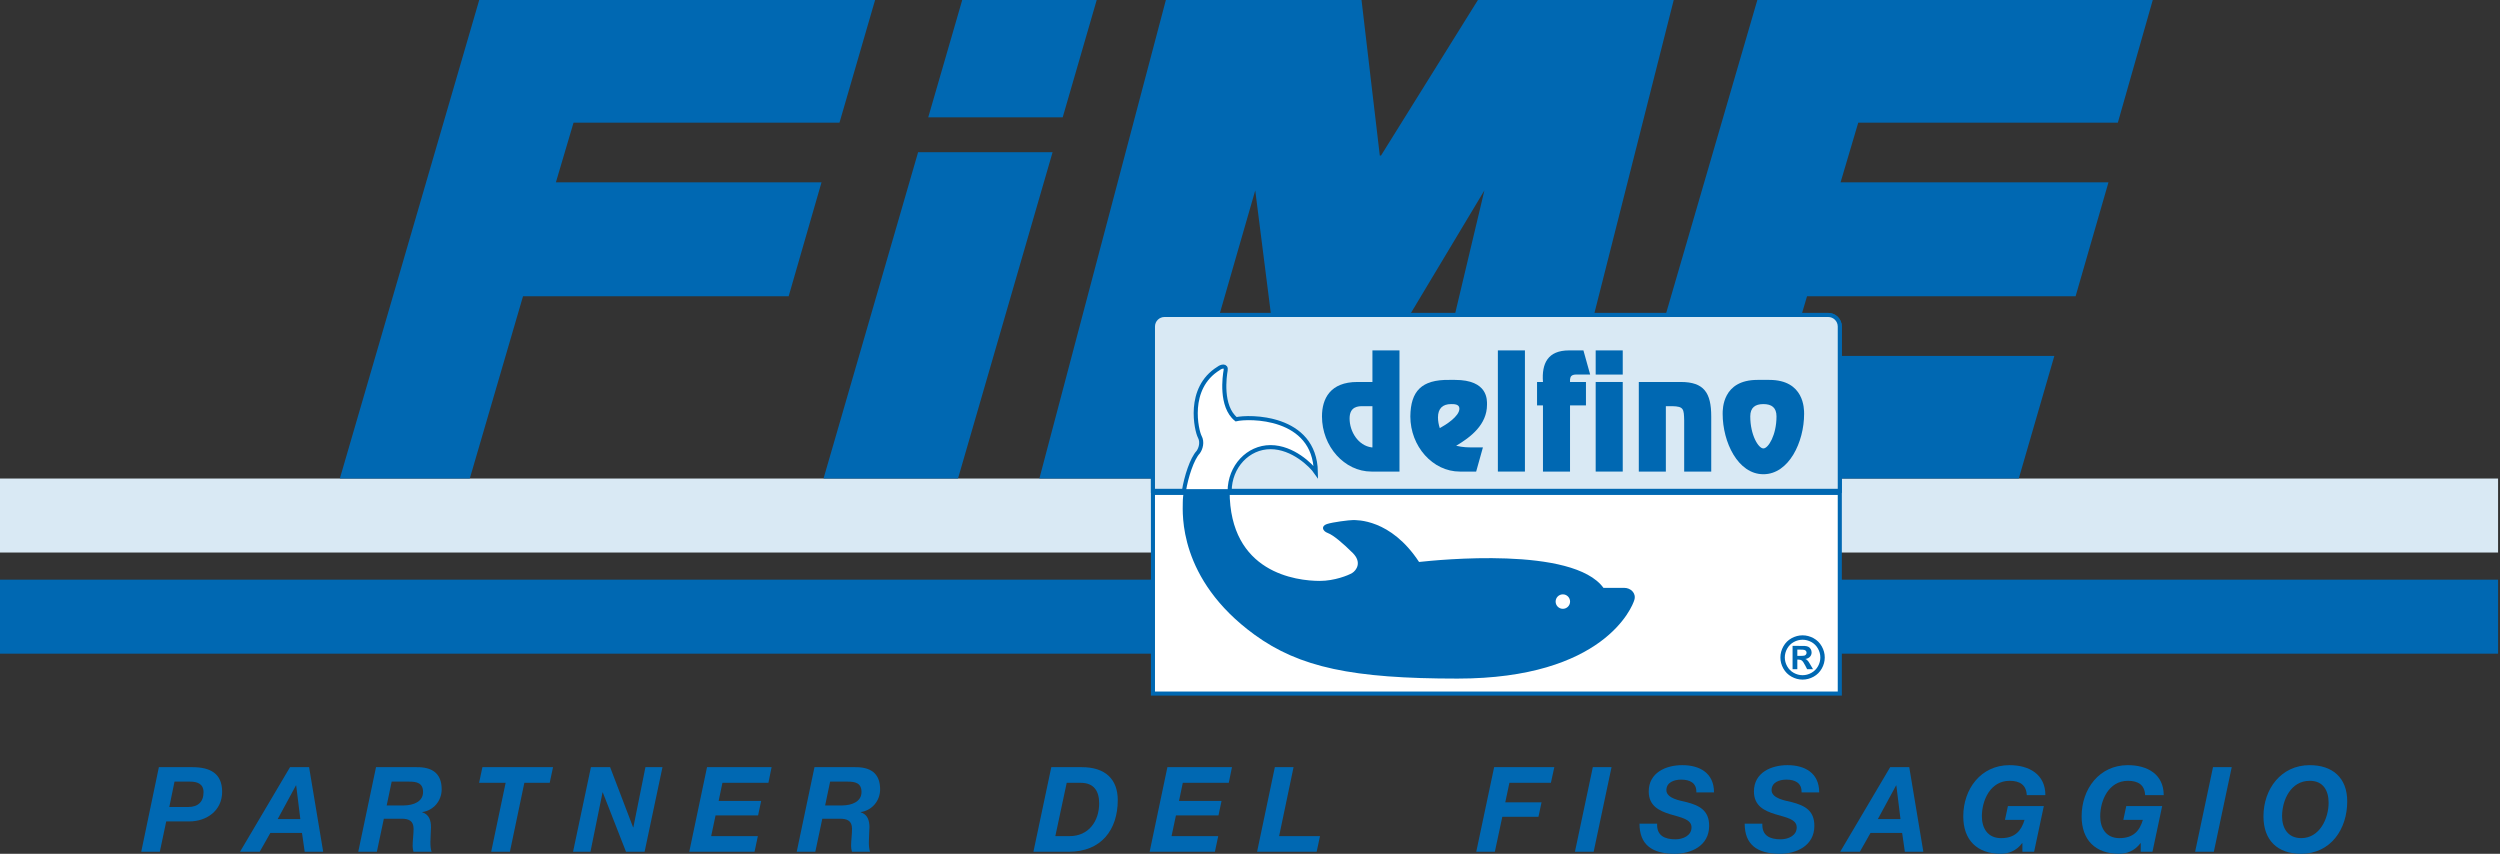 <?xml version="1.0" encoding="UTF-8"?>
<svg xmlns="http://www.w3.org/2000/svg" xmlns:xlink="http://www.w3.org/1999/xlink" width="558.43pt" height="190.71pt" viewBox="0 0 558.43 190.71" version="1.1">
<rect x="0" y="0" width="558.43" height="190.71" fill="#333333" stroke="none"/>
<defs>
<clipPath id="clip1">
  <path d="M 0 106 L 558 106 L 558 124 L 0 124 Z M 0 106 "/>
</clipPath>
<clipPath id="clip2">
  <path d="M 0 129 L 558 129 L 558 147 L 0 147 Z M 0 129 "/>
</clipPath>
<clipPath id="clip3">
  <path d="M 75 0.012 L 196 0.012 L 196 107 L 75 107 Z M 75 0.012 "/>
</clipPath>
<clipPath id="clip4">
  <path d="M 232 0.012 L 374 0.012 L 374 107 L 232 107 Z M 232 0.012 "/>
</clipPath>
<clipPath id="clip5">
  <path d="M 361 0.012 L 481 0.012 L 481 107 L 361 107 Z M 361 0.012 "/>
</clipPath>
<clipPath id="clip6">
  <path d="M 207 0.012 L 245 0.012 L 245 27 L 207 27 Z M 207 0.012 "/>
</clipPath>
<clipPath id="clip7">
  <path d="M 31 171 L 50 171 L 50 190.711 L 31 190.711 Z M 31 171 "/>
</clipPath>
<clipPath id="clip8">
  <path d="M 53 171 L 73 171 L 73 190.711 L 53 190.711 Z M 53 171 "/>
</clipPath>
<clipPath id="clip9">
  <path d="M 80 171 L 99 171 L 99 190.711 L 80 190.711 Z M 80 171 "/>
</clipPath>
<clipPath id="clip10">
  <path d="M 107 171 L 124 171 L 124 190.711 L 107 190.711 Z M 107 171 "/>
</clipPath>
<clipPath id="clip11">
  <path d="M 128 171 L 148 171 L 148 190.711 L 128 190.711 Z M 128 171 "/>
</clipPath>
<clipPath id="clip12">
  <path d="M 153 171 L 173 171 L 173 190.711 L 153 190.711 Z M 153 171 "/>
</clipPath>
<clipPath id="clip13">
  <path d="M 177 171 L 197 171 L 197 190.711 L 177 190.711 Z M 177 171 "/>
</clipPath>
<clipPath id="clip14">
  <path d="M 230 171 L 250 171 L 250 190.711 L 230 190.711 Z M 230 171 "/>
</clipPath>
<clipPath id="clip15">
  <path d="M 256 171 L 276 171 L 276 190.711 L 256 190.711 Z M 256 171 "/>
</clipPath>
<clipPath id="clip16">
  <path d="M 280 171 L 295 171 L 295 190.711 L 280 190.711 Z M 280 171 "/>
</clipPath>
<clipPath id="clip17">
  <path d="M 329 171 L 348 171 L 348 190.711 L 329 190.711 Z M 329 171 "/>
</clipPath>
<clipPath id="clip18">
  <path d="M 351 171 L 360 171 L 360 190.711 L 351 190.711 Z M 351 171 "/>
</clipPath>
<clipPath id="clip19">
  <path d="M 366 170 L 383 170 L 383 190.711 L 366 190.711 Z M 366 170 "/>
</clipPath>
<clipPath id="clip20">
  <path d="M 389 170 L 407 170 L 407 190.711 L 389 190.711 Z M 389 170 "/>
</clipPath>
<clipPath id="clip21">
  <path d="M 411 171 L 430 171 L 430 190.711 L 411 190.711 Z M 411 171 "/>
</clipPath>
<clipPath id="clip22">
  <path d="M 438 170 L 457 170 L 457 190.711 L 438 190.711 Z M 438 170 "/>
</clipPath>
<clipPath id="clip23">
  <path d="M 464 170 L 484 170 L 484 190.711 L 464 190.711 Z M 464 170 "/>
</clipPath>
<clipPath id="clip24">
  <path d="M 490 171 L 499 171 L 499 190.711 L 490 190.711 Z M 490 171 "/>
</clipPath>
<clipPath id="clip25">
  <path d="M 505 170 L 525 170 L 525 190.711 L 505 190.711 Z M 505 170 "/>
</clipPath>
</defs>
<g id="surface1">
<g clip-path="url(#clip1)" clip-rule="nonzero">
<path style=" stroke:none;fill-rule:nonzero;fill:rgb(85.011%,91.124%,95.473%);fill-opacity:1;" d="M 0 123.426 L 558.426 123.426 L 558.426 106.898 L 0 106.898 Z M 0 123.426 "/>
</g>
<g clip-path="url(#clip2)" clip-rule="nonzero">
<path style=" stroke:none;fill-rule:nonzero;fill:rgb(0%,40.784%,69.803%);fill-opacity:1;" d="M 0 146.008 L 558.426 146.008 L 558.426 129.48 L 0 129.48 Z M 0 146.008 "/>
</g>
<g clip-path="url(#clip3)" clip-rule="nonzero">
<path style=" stroke:none;fill-rule:nonzero;fill:rgb(0%,40.784%,69.803%);fill-opacity:1;" d="M 107.043 0.004 L 195.469 0.004 L 187.516 27.402 L 128.113 27.402 L 124.172 40.727 L 183.504 40.727 L 176.164 66.176 L 116.828 66.176 L 104.934 106.898 L 75.906 106.898 L 107.043 0.004 "/>
</g>
<g clip-path="url(#clip4)" clip-rule="nonzero">
<path style=" stroke:none;fill-rule:nonzero;fill:rgb(0%,40.784%,69.803%);fill-opacity:1;" d="M 260.422 0.004 L 304.125 0.004 L 308.207 34.742 L 308.48 34.742 L 330.121 0.004 L 373.863 0.004 L 346.785 106.898 L 316.27 106.898 L 331.574 42.531 L 292.996 106.898 L 288.547 106.898 L 280.387 42.531 L 261.84 106.898 L 232.164 106.898 L 260.422 0.004 "/>
</g>
<g clip-path="url(#clip5)" clip-rule="nonzero">
<path style=" stroke:none;fill-rule:nonzero;fill:rgb(0%,40.784%,69.803%);fill-opacity:1;" d="M 392.539 0.004 L 480.867 0.004 L 473.066 27.402 L 415.078 27.402 L 411.133 40.727 L 470.973 40.727 L 463.629 66.176 L 403.641 66.176 L 399.695 79.5 L 458.883 79.5 L 450.934 106.898 L 361.406 106.898 L 392.539 0.004 "/>
</g>
<g clip-path="url(#clip6)" clip-rule="nonzero">
<path style=" stroke:none;fill-rule:nonzero;fill:rgb(0%,40.784%,69.803%);fill-opacity:1;" d="M 244.973 0.004 L 214.934 0.004 L 207.34 26.211 L 237.375 26.211 L 244.973 0.004 "/>
</g>
<path style=" stroke:none;fill-rule:nonzero;fill:rgb(0%,40.784%,69.803%);fill-opacity:1;" d="M 183.949 106.898 L 213.988 106.898 L 235.117 34 L 205.078 34 L 183.949 106.898 "/>
<path style=" stroke:none;fill-rule:nonzero;fill:rgb(100%,100%,100%);fill-opacity:1;" d="M 410.957 154.926 L 410.957 72.938 C 410.957 71.508 409.797 70.352 408.371 70.352 L 260.121 70.352 C 258.691 70.352 257.535 71.508 257.535 72.938 L 257.535 154.926 L 410.957 154.926 "/>
<path style="fill:none;stroke-width:9.125;stroke-linecap:butt;stroke-linejoin:miter;stroke:rgb(0%,40.784%,69.803%);stroke-opacity:1;stroke-miterlimit:4;" d="M 4109.57 357.842 L 4109.57 1177.725 C 4109.57 1192.022 4097.969 1203.584 4083.711 1203.584 L 2601.211 1203.584 C 2586.914 1203.584 2575.352 1192.022 2575.352 1177.725 L 2575.352 357.842 Z M 4109.57 357.842 " transform="matrix(0.1,0,0,-0.1,0,190.71)"/>
<path style=" stroke:none;fill-rule:nonzero;fill:rgb(0%,40.784%,69.803%);fill-opacity:1;" d="M 293.93 105.371 C 292.926 103.926 288.809 99.805 283.797 99.805 C 278.785 99.805 274.664 104.148 274.664 109.715 C 274.664 127.977 289.586 129.758 294.82 129.758 C 298.047 129.758 301.164 128.531 302.059 127.977 C 302.949 127.418 304.285 125.637 302.168 123.523 C 300.051 121.406 297.824 119.516 296.602 119.066 C 295.375 118.621 295.043 117.512 296.379 117.062 C 297.715 116.617 301.391 116.172 302.168 116.172 C 302.949 116.172 310.629 115.84 316.977 125.527 C 321.098 125.082 351.379 121.965 358.172 131.316 L 362.848 131.316 C 364.184 131.316 365.52 132.43 365.074 133.988 C 364.629 135.547 358.285 151.578 325.551 151.578 C 302.137 151.578 290.281 149.09 280.234 141.781 C 263.086 129.312 264.199 114.562 264.199 112.277 C 264.199 108.938 265.871 102.812 267.652 100.922 C 268.211 100.141 268.652 98.691 267.984 97.469 C 267.316 96.242 264.98 86.668 272.219 82.215 C 272.773 81.77 274 81.434 273.777 82.66 C 273.555 83.883 272.551 90.676 276.113 93.57 C 278.898 92.902 293.707 92.68 293.93 105.371 Z M 349.098 132.762 C 348.207 132.762 347.484 133.484 347.484 134.379 C 347.484 135.27 348.207 135.992 349.098 135.992 C 349.988 135.992 350.711 135.27 350.711 134.379 C 350.711 133.484 349.988 132.762 349.098 132.762 "/>
<path style="fill:none;stroke-width:18.25;stroke-linecap:butt;stroke-linejoin:miter;stroke:rgb(0%,40.784%,69.803%);stroke-opacity:1;stroke-miterlimit:4;" d="M 2575.352 810.655 L 4109.57 810.655 " transform="matrix(0.1,0,0,-0.1,0,190.71)"/>
<path style=" stroke:none;fill-rule:nonzero;fill:rgb(85.011%,91.124%,95.473%);fill-opacity:1;" d="M 410.957 72.938 C 410.957 71.508 409.797 70.352 408.371 70.352 L 260.121 70.352 C 258.691 70.352 257.535 71.508 257.535 72.938 L 257.535 109.645 L 410.957 109.645 L 410.957 72.938 "/>
<path style="fill:none;stroke-width:9.125;stroke-linecap:butt;stroke-linejoin:miter;stroke:rgb(0%,40.784%,69.803%);stroke-opacity:1;stroke-miterlimit:4;" d="M 4109.57 1177.725 C 4109.57 1192.022 4097.969 1203.584 4083.711 1203.584 L 2601.211 1203.584 C 2586.914 1203.584 2575.352 1192.022 2575.352 1177.725 L 2575.352 810.655 L 4109.57 810.655 Z M 4109.57 1177.725 " transform="matrix(0.1,0,0,-0.1,0,190.71)"/>
<path style=" stroke:none;fill-rule:nonzero;fill:rgb(0%,40.784%,69.803%);fill-opacity:1;" d="M 312.605 78.27 L 312.605 105.336 L 306.344 105.336 C 300.297 105.336 295.293 99.703 295.293 93.012 C 295.293 89.07 297.117 85.324 303.195 85.324 L 306.562 85.324 L 306.562 78.27 Z M 304.422 90.727 C 303.477 90.727 301.461 90.727 301.461 93.473 C 301.461 96.457 303.414 99.535 306.375 99.934 L 306.562 99.934 L 306.562 90.727 L 304.422 90.727 "/>
<path style=" stroke:none;fill-rule:nonzero;fill:rgb(0%,40.784%,69.803%);fill-opacity:1;" d="M 329.734 105.336 L 326.082 105.336 C 320.035 105.336 315.031 99.703 315.031 93.012 C 315.094 87.379 317.52 84.762 323.75 84.859 L 325.012 84.859 C 332.441 84.859 332.156 89.398 332.156 90.395 C 332.156 94.832 328.566 97.617 325.262 99.57 C 326.836 99.934 327.844 99.934 328.852 99.934 L 331.242 99.934 Z M 324.129 90.262 C 322.242 90.262 321.203 91.254 321.203 93.242 C 321.203 94.039 321.359 94.867 321.609 95.629 C 322.902 94.934 325.988 93.012 325.988 91.289 C 325.988 90.262 324.852 90.262 324.129 90.262 "/>
<path style=" stroke:none;fill-rule:nonzero;fill:rgb(0%,40.784%,69.803%);fill-opacity:1;" d="M 334.582 105.336 L 340.625 105.336 L 340.625 78.27 L 334.582 78.27 Z M 334.582 105.336 "/>
<path style=" stroke:none;fill-rule:nonzero;fill:rgb(0%,40.784%,69.803%);fill-opacity:1;" d="M 343.332 90.559 L 343.332 85.324 L 344.656 85.324 C 344.34 81.152 345.758 78.27 350.477 78.27 L 353.691 78.27 L 355.199 83.668 L 352.965 83.668 C 351.645 83.668 350.574 83.438 350.699 85.324 L 354.258 85.324 L 354.258 90.559 L 350.699 90.559 L 350.699 105.336 L 344.656 105.336 L 344.656 90.559 L 343.332 90.559 "/>
<path style=" stroke:none;fill-rule:nonzero;fill:rgb(0%,40.784%,69.803%);fill-opacity:1;" d="M 362.473 83.668 L 356.43 83.668 L 356.43 78.27 L 362.473 78.27 Z M 362.473 105.336 L 356.43 105.336 L 356.43 85.324 L 362.473 85.324 L 362.473 105.336 "/>
<path style=" stroke:none;fill-rule:nonzero;fill:rgb(0%,40.784%,69.803%);fill-opacity:1;" d="M 375.441 85.324 C 380.605 85.324 382.242 87.711 382.242 93.012 L 382.242 105.336 L 376.199 105.336 L 376.199 93.938 C 376.137 91.355 376.105 90.793 373.555 90.727 L 372.105 90.727 L 372.105 105.336 L 366.062 105.336 L 366.062 85.324 L 375.441 85.324 "/>
<path style=" stroke:none;fill-rule:nonzero;fill:rgb(0%,40.784%,69.803%);fill-opacity:1;" d="M 395.211 84.859 C 403.051 84.859 402.988 91.387 402.988 92.449 C 402.988 98.742 399.59 105.93 393.891 105.93 C 388.191 105.93 384.793 98.742 384.793 92.449 C 384.793 91.387 384.73 84.859 392.57 84.859 Z M 396.82 93.012 C 396.82 91.055 395.75 90.262 393.891 90.262 C 392.035 90.262 390.961 91.055 390.961 93.012 C 390.961 97.184 392.789 100.168 393.891 100.168 C 394.992 100.168 396.82 97.184 396.82 93.012 "/>
<path style=" stroke:none;fill-rule:nonzero;fill:rgb(100%,100%,100%);fill-opacity:1;" d="M 283.793 99.879 C 288.805 99.879 292.922 103.996 293.926 105.445 C 293.703 92.754 278.895 92.977 276.109 93.645 C 272.547 90.75 273.551 83.957 273.773 82.73 C 273.996 81.508 272.77 81.84 272.215 82.285 C 264.977 86.738 267.316 96.316 267.984 97.539 C 268.652 98.766 268.207 100.211 267.648 100.992 C 266.273 102.453 264.969 106.438 264.441 109.715 L 274.664 109.715 C 274.703 104.184 278.805 99.879 283.793 99.879 "/>
<path style="fill:none;stroke-width:9.125;stroke-linecap:butt;stroke-linejoin:miter;stroke:rgb(0%,40.784%,69.803%);stroke-opacity:1;stroke-miterlimit:4;" d="M 2837.93 908.311 C 2888.047 908.311 2929.219 867.139 2939.258 852.647 C 2937.031 979.561 2788.945 977.334 2761.094 970.655 C 2725.469 999.6 2735.508 1067.53 2737.734 1079.795 C 2739.961 1092.022 2727.695 1088.702 2722.148 1084.248 C 2649.766 1039.717 2673.164 943.936 2679.844 931.709 C 2686.523 919.444 2682.07 904.991 2676.484 897.178 C 2662.734 882.569 2649.688 842.725 2644.414 809.952 L 2746.641 809.952 C 2747.031 865.264 2788.047 908.311 2837.93 908.311 Z M 2837.93 908.311 " transform="matrix(0.1,0,0,-0.1,0,190.71)"/>
<path style=" stroke:none;fill-rule:nonzero;fill:rgb(0%,40.784%,69.803%);fill-opacity:1;" d="M 402.645 141.914 C 403.492 141.914 404.309 142.129 405.09 142.551 C 405.871 142.977 406.48 143.582 406.93 144.375 C 407.375 145.168 407.598 145.996 407.598 146.859 C 407.598 147.723 407.379 148.543 406.941 149.324 C 406.504 150.105 405.895 150.715 405.113 151.152 C 404.328 151.586 403.508 151.805 402.645 151.805 C 401.781 151.805 400.961 151.586 400.18 151.152 C 399.395 150.715 398.785 150.105 398.348 149.324 C 397.91 148.543 397.691 147.723 397.691 146.859 C 397.691 145.996 397.914 145.168 398.359 144.375 C 398.809 143.582 399.422 142.977 400.199 142.551 C 400.98 142.129 401.797 141.914 402.645 141.914 Z M 402.641 142.898 C 401.961 142.898 401.312 143.07 400.688 143.406 C 400.066 143.746 399.574 144.23 399.215 144.867 C 398.855 145.5 398.676 146.164 398.676 146.859 C 398.676 147.547 398.852 148.203 399.203 148.832 C 399.551 149.457 400.039 149.945 400.668 150.297 C 401.297 150.645 401.953 150.82 402.641 150.82 C 403.336 150.82 403.992 150.645 404.617 150.297 C 405.242 149.945 405.734 149.457 406.086 148.832 C 406.438 148.203 406.613 147.547 406.613 146.859 C 406.613 146.164 406.434 145.5 406.074 144.867 C 405.715 144.23 405.223 143.746 404.598 143.406 C 403.973 143.07 403.32 142.898 402.641 142.898 Z M 400.41 149.477 L 400.41 144.273 L 401.477 144.273 C 402.473 144.273 403.031 144.281 403.152 144.289 C 403.504 144.316 403.777 144.387 403.973 144.496 C 404.168 144.605 404.332 144.77 404.465 144.996 C 404.594 145.219 404.66 145.469 404.66 145.742 C 404.66 146.117 404.539 146.438 404.293 146.703 C 404.043 146.969 403.699 147.137 403.254 147.199 C 403.414 147.258 403.535 147.324 403.621 147.395 C 403.707 147.465 403.828 147.598 403.977 147.797 C 404.016 147.848 404.145 148.059 404.363 148.43 L 404.973 149.477 L 403.66 149.477 L 403.227 148.633 C 402.93 148.062 402.684 147.707 402.488 147.559 C 402.297 147.41 402.051 147.336 401.75 147.336 L 401.473 147.336 L 401.473 149.477 Z M 401.473 146.508 L 401.906 146.508 C 402.523 146.508 402.906 146.484 403.055 146.441 C 403.203 146.395 403.32 146.312 403.406 146.195 C 403.492 146.078 403.535 145.949 403.535 145.801 C 403.535 145.656 403.492 145.527 403.41 145.418 C 403.324 145.305 403.207 145.227 403.051 145.176 C 402.895 145.129 402.516 145.102 401.906 145.102 L 401.473 145.102 L 401.473 146.508 "/>
<g clip-path="url(#clip7)" clip-rule="nonzero">
<path style=" stroke:none;fill-rule:nonzero;fill:rgb(0%,40.784%,69.803%);fill-opacity:1;" d="M 35.488 171.363 L 43.055 171.363 C 46.867 171.391 49.621 172.688 49.621 176.871 C 49.621 181.051 46.18 183.484 42.262 183.484 L 37.129 183.484 L 35.699 190.258 L 31.547 190.258 Z M 37.816 180.258 L 42.051 180.258 C 44.141 180.258 45.465 179.199 45.465 176.949 C 45.465 175.043 43.984 174.594 42.527 174.594 L 38.98 174.594 L 37.816 180.258 "/>
</g>
<g clip-path="url(#clip8)" clip-rule="nonzero">
<path style=" stroke:none;fill-rule:nonzero;fill:rgb(0%,40.784%,69.803%);fill-opacity:1;" d="M 64.781 171.363 L 69.043 171.363 L 72.191 190.258 L 68.062 190.258 L 67.457 186.051 L 60.391 186.051 L 58.008 190.258 L 53.613 190.258 Z M 62.031 182.957 L 67.086 182.957 L 66.16 175.441 L 66.105 175.441 L 62.031 182.957 "/>
</g>
<g clip-path="url(#clip9)" clip-rule="nonzero">
<path style=" stroke:none;fill-rule:nonzero;fill:rgb(0%,40.784%,69.803%);fill-opacity:1;" d="M 83.992 171.363 L 93.02 171.363 C 96.43 171.312 98.656 172.66 98.656 176.312 C 98.656 178.879 96.855 181.023 94.316 181.395 L 94.316 181.445 C 95.875 181.922 96.273 183.301 96.273 184.781 C 96.273 185.629 96.141 186.898 96.141 188.062 C 96.141 188.91 96.195 189.703 96.406 190.258 L 92.355 190.258 C 92.25 189.809 92.172 189.414 92.172 188.988 C 92.172 187.719 92.383 186.422 92.383 185.152 C 92.383 183.324 91.297 182.875 89.656 182.875 L 85.742 182.875 L 84.18 190.258 L 80.023 190.258 Z M 86.375 179.914 L 90.215 179.914 C 92.41 179.887 94.5 179.039 94.5 176.922 C 94.5 174.883 93.07 174.594 91.43 174.594 L 87.488 174.594 L 86.375 179.914 "/>
</g>
<g clip-path="url(#clip10)" clip-rule="nonzero">
<path style=" stroke:none;fill-rule:nonzero;fill:rgb(0%,40.784%,69.803%);fill-opacity:1;" d="M 112.945 174.859 L 107.016 174.859 L 107.758 171.363 L 123.531 171.363 L 122.789 174.859 L 117.125 174.859 L 113.898 190.258 L 109.715 190.258 L 112.945 174.859 "/>
</g>
<g clip-path="url(#clip11)" clip-rule="nonzero">
<path style=" stroke:none;fill-rule:nonzero;fill:rgb(0%,40.784%,69.803%);fill-opacity:1;" d="M 131.996 171.363 L 136.285 171.363 L 141.418 184.809 L 141.473 184.809 L 144.172 171.363 L 147.98 171.363 L 143.984 190.258 L 139.832 190.258 L 134.645 177 L 134.59 177 L 131.891 190.258 L 128.004 190.258 L 131.996 171.363 "/>
</g>
<g clip-path="url(#clip12)" clip-rule="nonzero">
<path style=" stroke:none;fill-rule:nonzero;fill:rgb(0%,40.784%,69.803%);fill-opacity:1;" d="M 157.93 171.363 L 172.352 171.363 L 171.641 174.859 L 161.371 174.859 L 160.523 178.906 L 170.023 178.906 L 169.336 182.137 L 159.836 182.137 L 158.855 186.766 L 169.285 186.766 L 168.543 190.258 L 153.961 190.258 L 157.93 171.363 "/>
</g>
<g clip-path="url(#clip13)" clip-rule="nonzero">
<path style=" stroke:none;fill-rule:nonzero;fill:rgb(0%,40.784%,69.803%);fill-opacity:1;" d="M 181.934 171.363 L 190.957 171.363 C 194.371 171.312 196.594 172.66 196.594 176.312 C 196.594 178.879 194.793 181.023 192.254 181.395 L 192.254 181.445 C 193.812 181.922 194.211 183.301 194.211 184.781 C 194.211 185.629 194.078 186.898 194.078 188.062 C 194.078 188.91 194.133 189.703 194.344 190.258 L 190.297 190.258 C 190.188 189.809 190.109 189.414 190.109 188.988 C 190.109 187.719 190.32 186.422 190.32 185.152 C 190.32 183.324 189.234 182.875 187.598 182.875 L 183.68 182.875 L 182.117 190.258 L 177.965 190.258 Z M 184.312 179.914 L 188.152 179.914 C 190.348 179.887 192.438 179.039 192.438 176.922 C 192.438 174.883 191.008 174.594 189.367 174.594 L 185.426 174.594 L 184.312 179.914 "/>
</g>
<g clip-path="url(#clip14)" clip-rule="nonzero">
<path style=" stroke:none;fill-rule:nonzero;fill:rgb(0%,40.784%,69.803%);fill-opacity:1;" d="M 234.832 171.363 L 241.66 171.363 C 246.926 171.363 249.676 174.09 249.676 178.723 C 249.676 185.312 246.023 190.258 238.746 190.258 L 230.836 190.258 Z M 235.73 186.766 L 238.934 186.766 C 243.168 186.766 245.523 183.434 245.523 179.438 C 245.523 176.711 244.359 174.859 241.395 174.859 L 238.273 174.859 L 235.73 186.766 "/>
</g>
<g clip-path="url(#clip15)" clip-rule="nonzero">
<path style=" stroke:none;fill-rule:nonzero;fill:rgb(0%,40.784%,69.803%);fill-opacity:1;" d="M 260.766 171.363 L 275.188 171.363 L 274.473 174.859 L 264.203 174.859 L 263.359 178.906 L 272.859 178.906 L 272.172 182.137 L 262.672 182.137 L 261.691 186.766 L 272.117 186.766 L 271.375 190.258 L 256.797 190.258 L 260.766 171.363 "/>
</g>
<g clip-path="url(#clip16)" clip-rule="nonzero">
<path style=" stroke:none;fill-rule:nonzero;fill:rgb(0%,40.784%,69.803%);fill-opacity:1;" d="M 284.766 171.363 L 288.945 171.363 L 285.719 186.766 L 294.848 186.766 L 294.105 190.258 L 280.797 190.258 L 284.766 171.363 "/>
</g>
<g clip-path="url(#clip17)" clip-rule="nonzero">
<path style=" stroke:none;fill-rule:nonzero;fill:rgb(0%,40.784%,69.803%);fill-opacity:1;" d="M 333.75 171.363 L 347.191 171.363 L 346.426 174.859 L 337.16 174.859 L 336.234 179.223 L 344.336 179.223 L 343.645 182.453 L 335.574 182.453 L 333.906 190.258 L 329.754 190.258 L 333.75 171.363 "/>
</g>
<g clip-path="url(#clip18)" clip-rule="nonzero">
<path style=" stroke:none;fill-rule:nonzero;fill:rgb(0%,40.784%,69.803%);fill-opacity:1;" d="M 355.793 171.363 L 359.973 171.363 L 355.977 190.258 L 351.797 190.258 L 355.793 171.363 "/>
</g>
<g clip-path="url(#clip19)" clip-rule="nonzero">
<path style=" stroke:none;fill-rule:nonzero;fill:rgb(0%,40.784%,69.803%);fill-opacity:1;" d="M 370.16 183.988 C 370.027 186.66 371.855 187.48 374.234 187.48 C 375.902 187.48 377.836 186.688 377.836 184.809 C 377.836 182.957 375.398 182.586 373.043 181.871 C 370.664 181.129 368.281 180.047 368.281 176.789 C 368.281 172.582 372.117 170.914 375.77 170.914 C 379.633 170.914 382.863 172.637 382.863 177 L 378.918 177 C 379 174.883 377.465 174.145 375.531 174.145 C 373.945 174.145 372.223 174.754 372.223 176.5 C 372.223 178.379 375.426 178.855 376.723 179.172 C 379.688 179.938 381.777 181.078 381.777 184.465 C 381.777 188.988 377.676 190.711 374.078 190.711 C 368.863 190.711 366.219 188.539 366.219 183.988 L 370.16 183.988 "/>
</g>
<g clip-path="url(#clip20)" clip-rule="nonzero">
<path style=" stroke:none;fill-rule:nonzero;fill:rgb(0%,40.784%,69.803%);fill-opacity:1;" d="M 393.66 183.988 C 393.527 186.66 395.352 187.48 397.734 187.48 C 399.402 187.48 401.336 186.688 401.336 184.809 C 401.336 182.957 398.898 182.586 396.543 181.871 C 394.16 181.129 391.781 180.047 391.781 176.789 C 391.781 172.582 395.617 170.914 399.27 170.914 C 403.133 170.914 406.359 172.637 406.359 177 L 402.418 177 C 402.496 174.883 400.961 174.145 399.031 174.145 C 397.441 174.145 395.723 174.754 395.723 176.5 C 395.723 178.379 398.926 178.855 400.223 179.172 C 403.188 179.938 405.277 181.078 405.277 184.465 C 405.277 188.988 401.176 190.711 397.574 190.711 C 392.363 190.711 389.715 188.539 389.715 183.988 L 393.66 183.988 "/>
</g>
<g clip-path="url(#clip21)" clip-rule="nonzero">
<path style=" stroke:none;fill-rule:nonzero;fill:rgb(0%,40.784%,69.803%);fill-opacity:1;" d="M 422.211 171.363 L 426.473 171.363 L 429.621 190.258 L 425.492 190.258 L 424.887 186.051 L 417.82 186.051 L 415.438 190.258 L 411.047 190.258 Z M 419.461 182.957 L 424.516 182.957 L 423.59 175.441 L 423.535 175.441 L 419.461 182.957 "/>
</g>
<g clip-path="url(#clip22)" clip-rule="nonzero">
<path style=" stroke:none;fill-rule:nonzero;fill:rgb(0%,40.784%,69.803%);fill-opacity:1;" d="M 451.746 188.328 L 451.691 188.328 C 450.449 190.02 448.676 190.711 446.93 190.711 C 441.637 190.711 438.539 187.664 438.539 182.348 C 438.539 176.234 442.484 170.914 448.859 170.914 C 453.281 170.914 456.879 172.98 456.879 177.609 L 452.723 177.609 C 452.617 175.336 451.188 174.41 448.887 174.41 C 444.625 174.41 442.695 178.723 442.695 182.348 C 442.695 184.941 443.965 187.215 446.98 187.215 C 450.129 187.215 451.508 185.551 452.223 183.141 L 447.855 183.141 L 448.516 180.047 L 456.535 180.047 L 454.363 190.258 L 451.746 190.258 L 451.746 188.328 "/>
</g>
<g clip-path="url(#clip23)" clip-rule="nonzero">
<path style=" stroke:none;fill-rule:nonzero;fill:rgb(0%,40.784%,69.803%);fill-opacity:1;" d="M 478.18 188.328 L 478.129 188.328 C 476.883 190.02 475.109 190.711 473.363 190.711 C 468.07 190.711 464.977 187.664 464.977 182.348 C 464.977 176.234 468.918 170.914 475.297 170.914 C 479.715 170.914 483.312 172.98 483.312 177.609 L 479.16 177.609 C 479.055 175.336 477.625 174.41 475.324 174.41 C 471.062 174.41 469.129 178.723 469.129 182.348 C 469.129 184.941 470.402 187.215 473.418 187.215 C 476.566 187.215 477.941 185.551 478.656 183.141 L 474.289 183.141 L 474.953 180.047 L 482.969 180.047 L 480.801 190.258 L 478.18 190.258 L 478.18 188.328 "/>
</g>
<g clip-path="url(#clip24)" clip-rule="nonzero">
<path style=" stroke:none;fill-rule:nonzero;fill:rgb(0%,40.784%,69.803%);fill-opacity:1;" d="M 494.324 171.363 L 498.504 171.363 L 494.508 190.258 L 490.328 190.258 L 494.324 171.363 "/>
</g>
<g clip-path="url(#clip25)" clip-rule="nonzero">
<path style=" stroke:none;fill-rule:nonzero;fill:rgb(0%,40.784%,69.803%);fill-opacity:1;" d="M 515.914 170.914 C 521.023 170.914 524.305 173.719 524.305 179.012 C 524.305 185.23 520.602 190.711 513.984 190.711 C 508.691 190.711 505.594 187.664 505.594 182.348 C 505.594 176.234 509.539 170.914 515.914 170.914 Z M 514.035 187.215 C 518.113 187.215 520.148 182.875 520.148 179.305 C 520.148 176.656 518.984 174.41 515.941 174.41 C 511.684 174.41 509.75 178.723 509.75 182.348 C 509.75 184.941 511.02 187.215 514.035 187.215 "/>
</g>
</g>
</svg>
